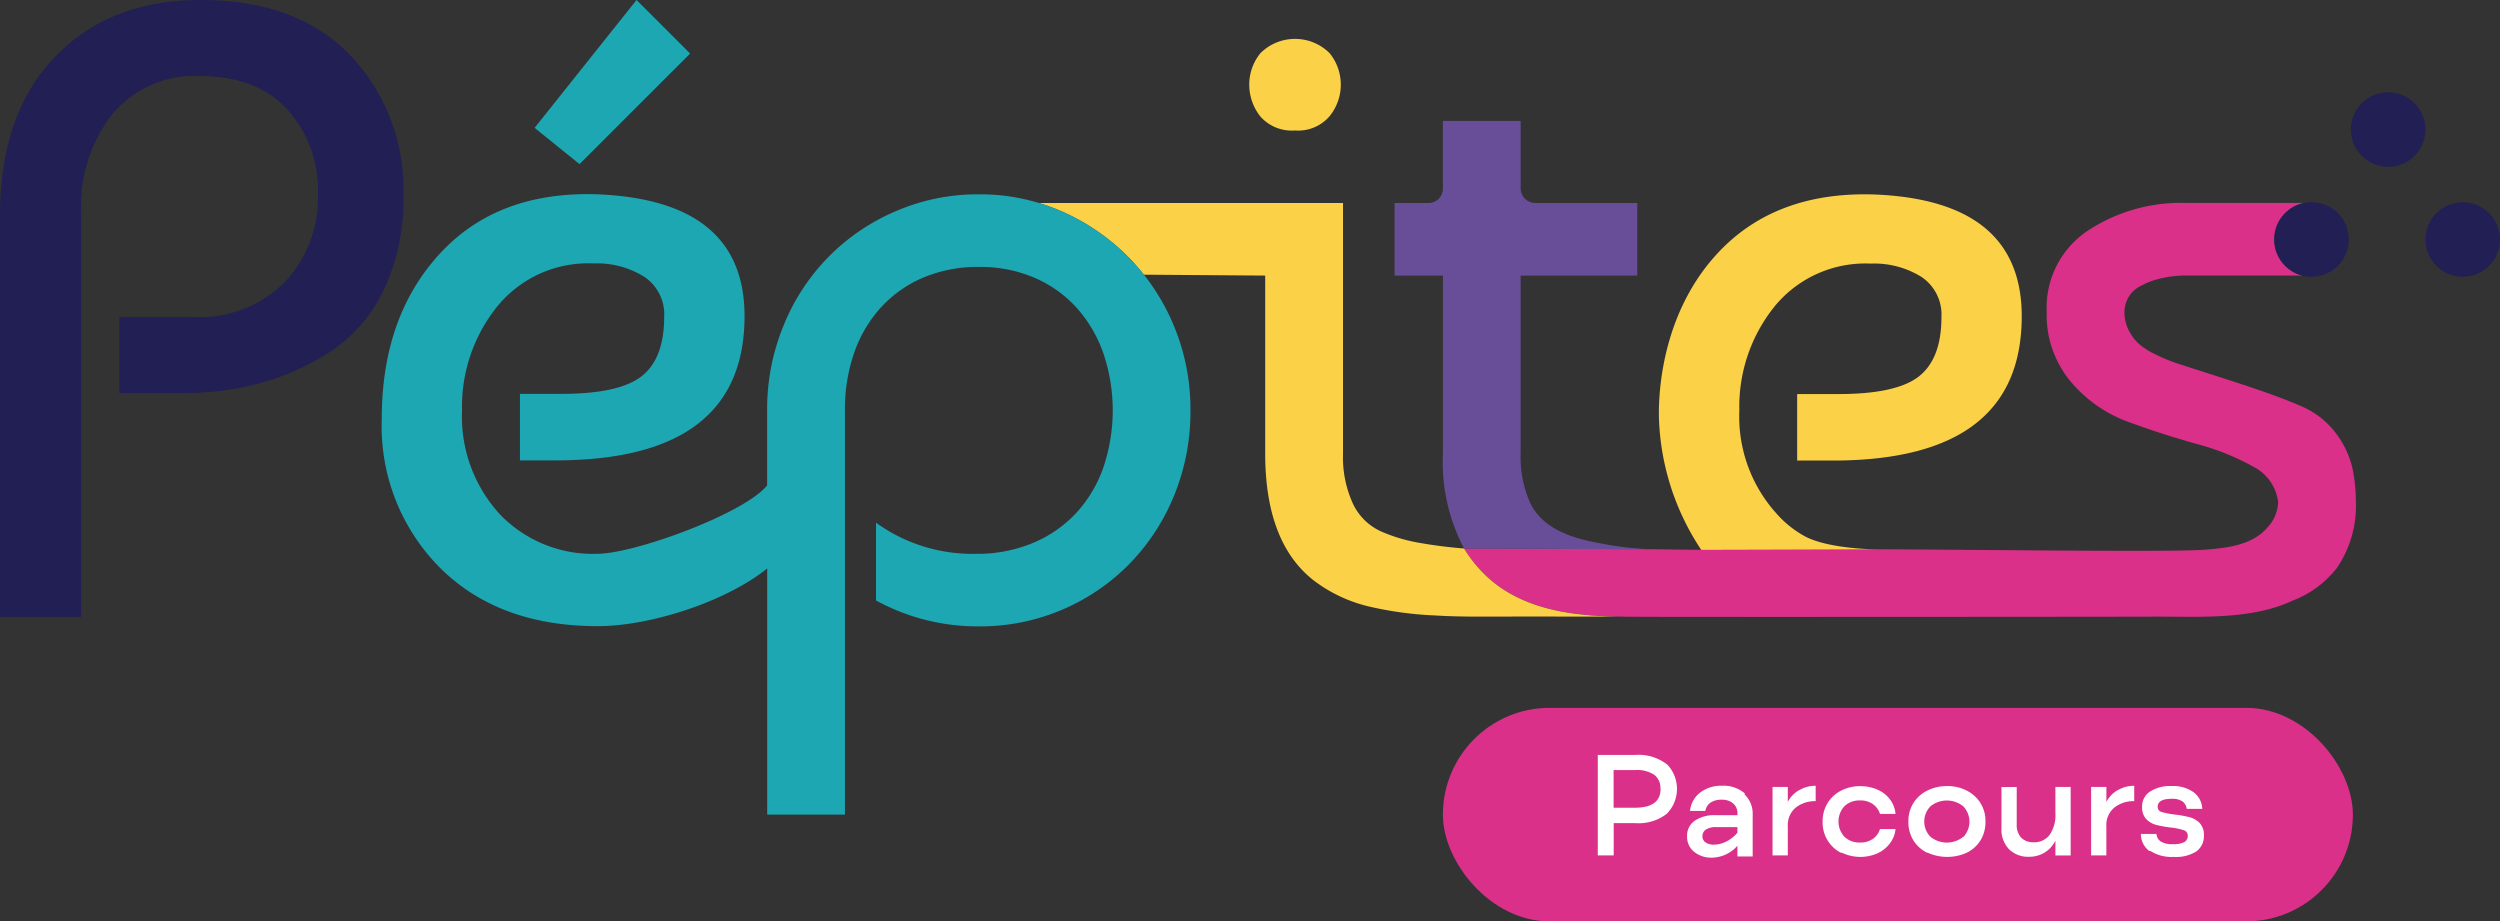 <svg xmlns="http://www.w3.org/2000/svg" width="207.509" height="76.478" viewBox="0 0 207.509 76.478">
  <rect x="0" y="0" width="207.509" height="76.478" fill="#333333" stroke="none"/>
  <g id="logo_pepites_parcours" data-name="logo pepites parcours" transform="translate(103.755 38.239)">
    <g id="Groupe_7313" data-name="Groupe 7313" transform="translate(-103.755 -38.239)">
      <rect id="Rectangle_35" data-name="Rectangle 35" width="75.532" height="17.725" rx="8.863" transform="translate(119.765 58.753)" fill="#da308a"/>
      <g id="Groupe_7312" data-name="Groupe 7312" transform="translate(132.627 62.664)">
        <path id="Tracé_14982" data-name="Tracé 14982" d="M264.525,123.032a2.942,2.942,0,0,1,0,4.133,3.8,3.8,0,0,1-2.633.775h-1.771v2.681H258.8v-8.339h3.087a3.839,3.839,0,0,1,2.644.774ZM264,125.1a1.4,1.4,0,0,0-.492-1.156,2.6,2.6,0,0,0-1.636-.406h-1.759v3.124h1.759c1.427,0,2.14-.517,2.14-1.562Z" transform="translate(-258.805 -122.282)" fill="#fff"/>
        <path id="Tracé_14983" data-name="Tracé 14983" d="M278.025,127.987a2.227,2.227,0,0,1,.676,1.7v3.456h-1.267v-.886a2.884,2.884,0,0,1-2.1.984,2.278,2.278,0,0,1-1.489-.48,1.587,1.587,0,0,1-.59-1.3,1.5,1.5,0,0,1,.628-1.279,2.871,2.871,0,0,1,1.734-.467h1.821V129.6a1.077,1.077,0,0,0-.344-.849,1.389,1.389,0,0,0-.959-.32,1.6,1.6,0,0,0-.923.234,1.058,1.058,0,0,0-.442.7H273.5a2.172,2.172,0,0,1,.824-1.513,2.82,2.82,0,0,1,1.808-.578,2.679,2.679,0,0,1,1.919.64Zm-1.526,3.924a3.1,3.1,0,0,0,.935-.738v-.467h-1.759a1.493,1.493,0,0,0-.849.2.638.638,0,0,0-.295.553.6.6,0,0,0,.258.517,1.2,1.2,0,0,0,.713.184,2.225,2.225,0,0,0,1-.258Z" transform="translate(-265.849 -124.716)" fill="#fff"/>
        <path id="Tracé_14984" data-name="Tracé 14984" d="M289.315,127.643a2.64,2.64,0,0,1,1.365-.369v1.279a2.55,2.55,0,0,0-1.648.529,1.884,1.884,0,0,0-.665,1.562v2.411H287.1v-5.683h1.266v1.242a2.433,2.433,0,0,1,.948-.984Z" transform="translate(-272.6 -124.716)" fill="#fff"/>
        <path id="Tracé_14985" data-name="Tracé 14985" d="M296.774,132.893a2.821,2.821,0,0,1-1.562-2.6,2.873,2.873,0,0,1,.43-1.574,2.833,2.833,0,0,1,1.132-1.021,3.408,3.408,0,0,1,1.538-.357,3.521,3.521,0,0,1,1.476.3,2.544,2.544,0,0,1,1.033.825,2.315,2.315,0,0,1,.443,1.18h-1.291a1.508,1.508,0,0,0-.553-.787,1.748,1.748,0,0,0-1.107-.332,1.786,1.786,0,0,0-1.292.479,1.878,1.878,0,0,0,0,2.534,1.786,1.786,0,0,0,1.292.48,1.745,1.745,0,0,0,1.107-.332,1.5,1.5,0,0,0,.553-.787h1.291a2.276,2.276,0,0,1-.443,1.156,2.708,2.708,0,0,1-1.033.849,3.533,3.533,0,0,1-3.014-.061Z" transform="translate(-276.555 -124.751)" fill="#fff"/>
        <path id="Tracé_14986" data-name="Tracé 14986" d="M310.669,132.858a2.79,2.79,0,0,1-1.143-1.021,2.863,2.863,0,0,1-.418-1.574,2.8,2.8,0,0,1,.418-1.538,2.858,2.858,0,0,1,1.156-1.033,3.592,3.592,0,0,1,1.636-.369,3.5,3.5,0,0,1,1.623.369,2.9,2.9,0,0,1,1.144,1.033,2.8,2.8,0,0,1,.418,1.538,2.872,2.872,0,0,1-.418,1.574,2.786,2.786,0,0,1-1.144,1.021,3.939,3.939,0,0,1-3.247-.013Zm2.989-1.3a1.843,1.843,0,0,0,0-2.559,2.167,2.167,0,0,0-2.718,0,1.812,1.812,0,0,0,0,2.534,2.165,2.165,0,0,0,2.718,0Z" transform="translate(-283.33 -124.739)" fill="#fff"/>
        <path id="Tracé_14987" data-name="Tracé 14987" d="M329.924,133.149h-1.267v-1.23a2.386,2.386,0,0,1-.922,1.009,2.471,2.471,0,0,1-1.267.332,2.247,2.247,0,0,1-1.661-.627,2.345,2.345,0,0,1-.627-1.734v-3.432h1.266v3.1a1.544,1.544,0,0,0,.369,1.107,1.406,1.406,0,0,0,1.07.381,1.565,1.565,0,0,0,1.292-.615,2.869,2.869,0,0,0,.479-1.8v-2.177h1.267Z" transform="translate(-290.678 -124.809)" fill="#fff"/>
        <path id="Tracé_14988" data-name="Tracé 14988" d="M340.913,127.643a2.64,2.64,0,0,1,1.365-.369v1.279a2.548,2.548,0,0,0-1.648.529,1.884,1.884,0,0,0-.665,1.562v2.411H338.7v-5.683h1.267v1.242a2.426,2.426,0,0,1,.948-.984Z" transform="translate(-297.757 -124.716)" fill="#fff"/>
        <path id="Tracé_14989" data-name="Tracé 14989" d="M347.477,132.722a1.754,1.754,0,0,1-.713-1.427h1.291a.827.827,0,0,0,.357.627,1.756,1.756,0,0,0,1,.221,1.979,1.979,0,0,0,.959-.172.591.591,0,0,0,.283-.541.453.453,0,0,0-.332-.443,4.947,4.947,0,0,0-1.058-.222,9.063,9.063,0,0,1-1.23-.221,1.8,1.8,0,0,1-.824-.48,1.387,1.387,0,0,1-.345-1.021,1.457,1.457,0,0,1,.64-1.255,3.072,3.072,0,0,1,1.808-.467,2.927,2.927,0,0,1,1.833.517,1.8,1.8,0,0,1,.713,1.377h-1.291a.888.888,0,0,0-.344-.614,1.484,1.484,0,0,0-.9-.222c-.775,0-1.168.222-1.168.664a.431.431,0,0,0,.332.431,6.012,6.012,0,0,0,1.07.209,9.272,9.272,0,0,1,1.242.222,1.846,1.846,0,0,1,.837.479,1.4,1.4,0,0,1,.356,1.034,1.547,1.547,0,0,1-.627,1.328,3.153,3.153,0,0,1-1.869.455,3.282,3.282,0,0,1-1.956-.5Z" transform="translate(-301.689 -124.739)" fill="#fff"/>
      </g>
      <g id="Pépites">
        <path id="s" d="M310.881,54.926a7.715,7.715,0,0,0-1.327-2.868,7.042,7.042,0,0,0-2.975-2.33q-1.937-.86-5.952-2.151t-4.553-1.469a13.7,13.7,0,0,1-1.506-.646,5.95,5.95,0,0,1-1.433-.9,4.048,4.048,0,0,1-.826-1.112,3.253,3.253,0,0,1-.358-1.541,2.435,2.435,0,0,1,1.506-2.223,5.342,5.342,0,0,1,.825-.358,9.146,9.146,0,0,1,2.76-.431h9.66a3.093,3.093,0,0,1,.152-6.023h-9.812a14.017,14.017,0,0,0-8.174,2.331,7.653,7.653,0,0,0-3.37,6.7,8.62,8.62,0,0,0,1.971,5.772,11.279,11.279,0,0,0,4.8,3.37q2.833,1.04,5.665,1.828a20.589,20.589,0,0,1,4.8,1.936,3.81,3.81,0,0,1,1.971,2.868,3.19,3.19,0,0,1-.84,2.08c-1.24,1.49-3.25,1.751-5.344,1.905-2.9.214-22.241-.048-28.067-.048-2.442,0-11.421.06-13.468.048q-2.029-.012-4.058-.048l-15.8-.068a11.1,11.1,0,0,0,2.187,2.594c3.439,2.939,8.2,3.021,11.382,3.078l.209,0c2.581.032,39.964.005,43.5-.008,3.083-.012,6.319.18,9.339-.568a12.1,12.1,0,0,0,2.183-.768,8.491,8.491,0,0,0,3.647-2.694,9.11,9.11,0,0,0,1.585-5.506A13.8,13.8,0,0,0,310.881,54.926Z" transform="translate(-115.613 -16.029)" fill="#da308a"/>
        <path id="e" d="M272.211,60.976c1.149.005,14.42-.042,14.466-.045.009,0-3.859-.026-5.832-1.064A8.648,8.648,0,0,1,278.493,58a12.007,12.007,0,0,1-3.119-8.6,13.241,13.241,0,0,1,2.9-8.6,9.726,9.726,0,0,1,7.995-3.585,7.431,7.431,0,0,1,4.23,1.111,3.756,3.756,0,0,1,1.649,3.335q0,3.441-1.864,4.911t-6.669,1.47h-3.442v5.521h2.94q15.7,0,15.7-11.974,0-9.608-12.189-10.11-8.319-.286-13.121,4.948c-4.88,5.318-4.842,12.38-4.8,13.695A20.912,20.912,0,0,0,272.211,60.976Z" transform="translate(-131.002 -15.335)" fill="#fad147"/>
        <path id="t" d="M242.542,54.568c.172.034.342.065.512.095a25.728,25.728,0,0,0,4.4.48c-3.024,0-6.047-.027-9.071-.04l-6.448-.028h-.285a15.352,15.352,0,0,1-1.757-7.885V32.423h-4.012V26.4h2.809a1.2,1.2,0,0,0,1.2-1.2V19.584h6.453v5.591a1.219,1.219,0,0,0,1.212,1.221h8.468v6.027h-9.68V47.19a9.3,9.3,0,0,0,.819,4.157C238.184,53.388,240.432,54.154,242.542,54.568Z" transform="translate(-110.125 -9.548)" fill="#684e99"/>
        <g id="i" transform="translate(86.224 3.227)">
          <path id="Tracé_14990" data-name="Tracé 14990" d="M205.741,64.152a11.1,11.1,0,0,1-2.187-2.594l0,0a38.456,38.456,0,0,1-3.848-.495,13.923,13.923,0,0,1-1.619-.393,13.471,13.471,0,0,1-1.356-.5,4.741,4.741,0,0,1-2.4-2.331,9.264,9.264,0,0,1-.824-4.159V32.882H168.256a16.331,16.331,0,0,1,1.865.681,17.834,17.834,0,0,1,5.593,3.836,17.525,17.525,0,0,1,1.26,1.432l10.074.074V53.675q0,7.313,3.943,10.469a12.194,12.194,0,0,0,4.595,2.211,29.446,29.446,0,0,0,5.544.76c1.906.12,3.809.1,5.717.095q2.541-.007,5.081,0,2.126,0,4.252.008h.218C213.248,67.145,208.928,66.877,205.741,64.152Z" transform="translate(-168.256 -19.258)" fill="#fad147"/>
          <path id="Tracé_14991" data-name="Tracé 14991" d="M203.273,12.75a4.272,4.272,0,0,1-.933-2.653,4.13,4.13,0,0,1,.933-2.617,4.069,4.069,0,0,1,5.736,0,4.142,4.142,0,0,1,0,5.234A3.428,3.428,0,0,1,206.14,13.9,3.475,3.475,0,0,1,203.273,12.75Z" transform="translate(-184.873 -6.297)" fill="#fad147"/>
        </g>
        <g id="ép" transform="translate(31.682)">
          <path id="Tracé_14992" data-name="Tracé 14992" d="M99.5,4.446,95.051,0,86.591,10.612l3.728,3.011Z" transform="translate(-73.899)" fill="#1da7b3"/>
          <path id="Tracé_14993" data-name="Tracé 14993" d="M127.588,42.4a17.738,17.738,0,0,0-9.357-9.536,16.871,16.871,0,0,0-6.847-1.4,17.126,17.126,0,0,0-6.884,1.4,17.308,17.308,0,0,0-9.321,9.5,18.212,18.212,0,0,0-1.362,7.027v6.235C91.874,58,82.76,61.3,79.75,61.3A10.685,10.685,0,0,1,71.612,58a12,12,0,0,1-3.119-8.6,13.238,13.238,0,0,1,2.9-8.6A9.726,9.726,0,0,1,79.391,37.2a7.435,7.435,0,0,1,4.231,1.111,3.756,3.756,0,0,1,1.649,3.335q0,3.441-1.864,4.911t-6.669,1.47H73.3v5.521h2.941q15.7,0,15.7-11.974,0-9.608-12.189-10.11-8.318-.286-13.122,4.948t-4.8,13.695a16.651,16.651,0,0,0,4.876,12.4q4.875,4.805,13.05,4.8c4.493,0,10.769-2.114,14.067-4.791V82.95h6.453V49.394a14.164,14.164,0,0,1,.789-4.84,10.842,10.842,0,0,1,2.258-3.765,10.11,10.11,0,0,1,3.513-2.438,11.624,11.624,0,0,1,4.553-.86,11.414,11.414,0,0,1,4.625.9,10.169,10.169,0,0,1,3.478,2.474,11.17,11.17,0,0,1,2.223,3.764,14.808,14.808,0,0,1,0,9.536,10.848,10.848,0,0,1-2.258,3.765,10.332,10.332,0,0,1-3.585,2.474,11.9,11.9,0,0,1-4.7.9,13.662,13.662,0,0,1-8.318-2.582v6.453a17.529,17.529,0,0,0,8.533,2.151,17.343,17.343,0,0,0,12.548-5.234,17.627,17.627,0,0,0,3.693-5.7,18.385,18.385,0,0,0,1.326-6.991A17.975,17.975,0,0,0,127.588,42.4Z" transform="translate(-61.824 -15.335)" fill="#1da7b3"/>
        </g>
        <g id="P">
          <path id="Tracé_14994" data-name="Tracé 14994" d="M6.74,51.2H0V17.926Q0,9.466,4.553,4.733T16.635,0q8.03,0,12.44,4.589a16.182,16.182,0,0,1,4.41,11.688,17.422,17.422,0,0,1-1.614,7.744,12.477,12.477,0,0,1-4.338,5.091,20.569,20.569,0,0,1-5.808,2.653,23.888,23.888,0,0,1-6.453.861H9.9v-6.31h6.167a9.943,9.943,0,0,0,7.565-2.9,10.153,10.153,0,0,0,2.76-7.278,10.016,10.016,0,0,0-2.545-7.063Q21.295,6.312,16.564,6.31A8.9,8.9,0,0,0,9.357,9.429a12.345,12.345,0,0,0-2.617,8.21Z" fill="#211f53"/>
        </g>
      </g>
      <g id="_3_points" data-name="3 points" transform="translate(188.768 7.658)">
        <ellipse id="Ellipse_34" data-name="Ellipse 34" cx="3.095" cy="3.095" rx="3.095" ry="3.095" transform="translate(0 9.126)" fill="#211f53"/>
        <ellipse id="Ellipse_35" data-name="Ellipse 35" cx="3.095" cy="3.095" rx="3.095" ry="3.095" transform="translate(6.363)" fill="#211f53"/>
        <ellipse id="Ellipse_36" data-name="Ellipse 36" cx="3.095" cy="3.095" rx="3.095" ry="3.095" transform="translate(12.552 9.126)" fill="#211f53"/>
      </g>
    </g>
  </g>
</svg>
